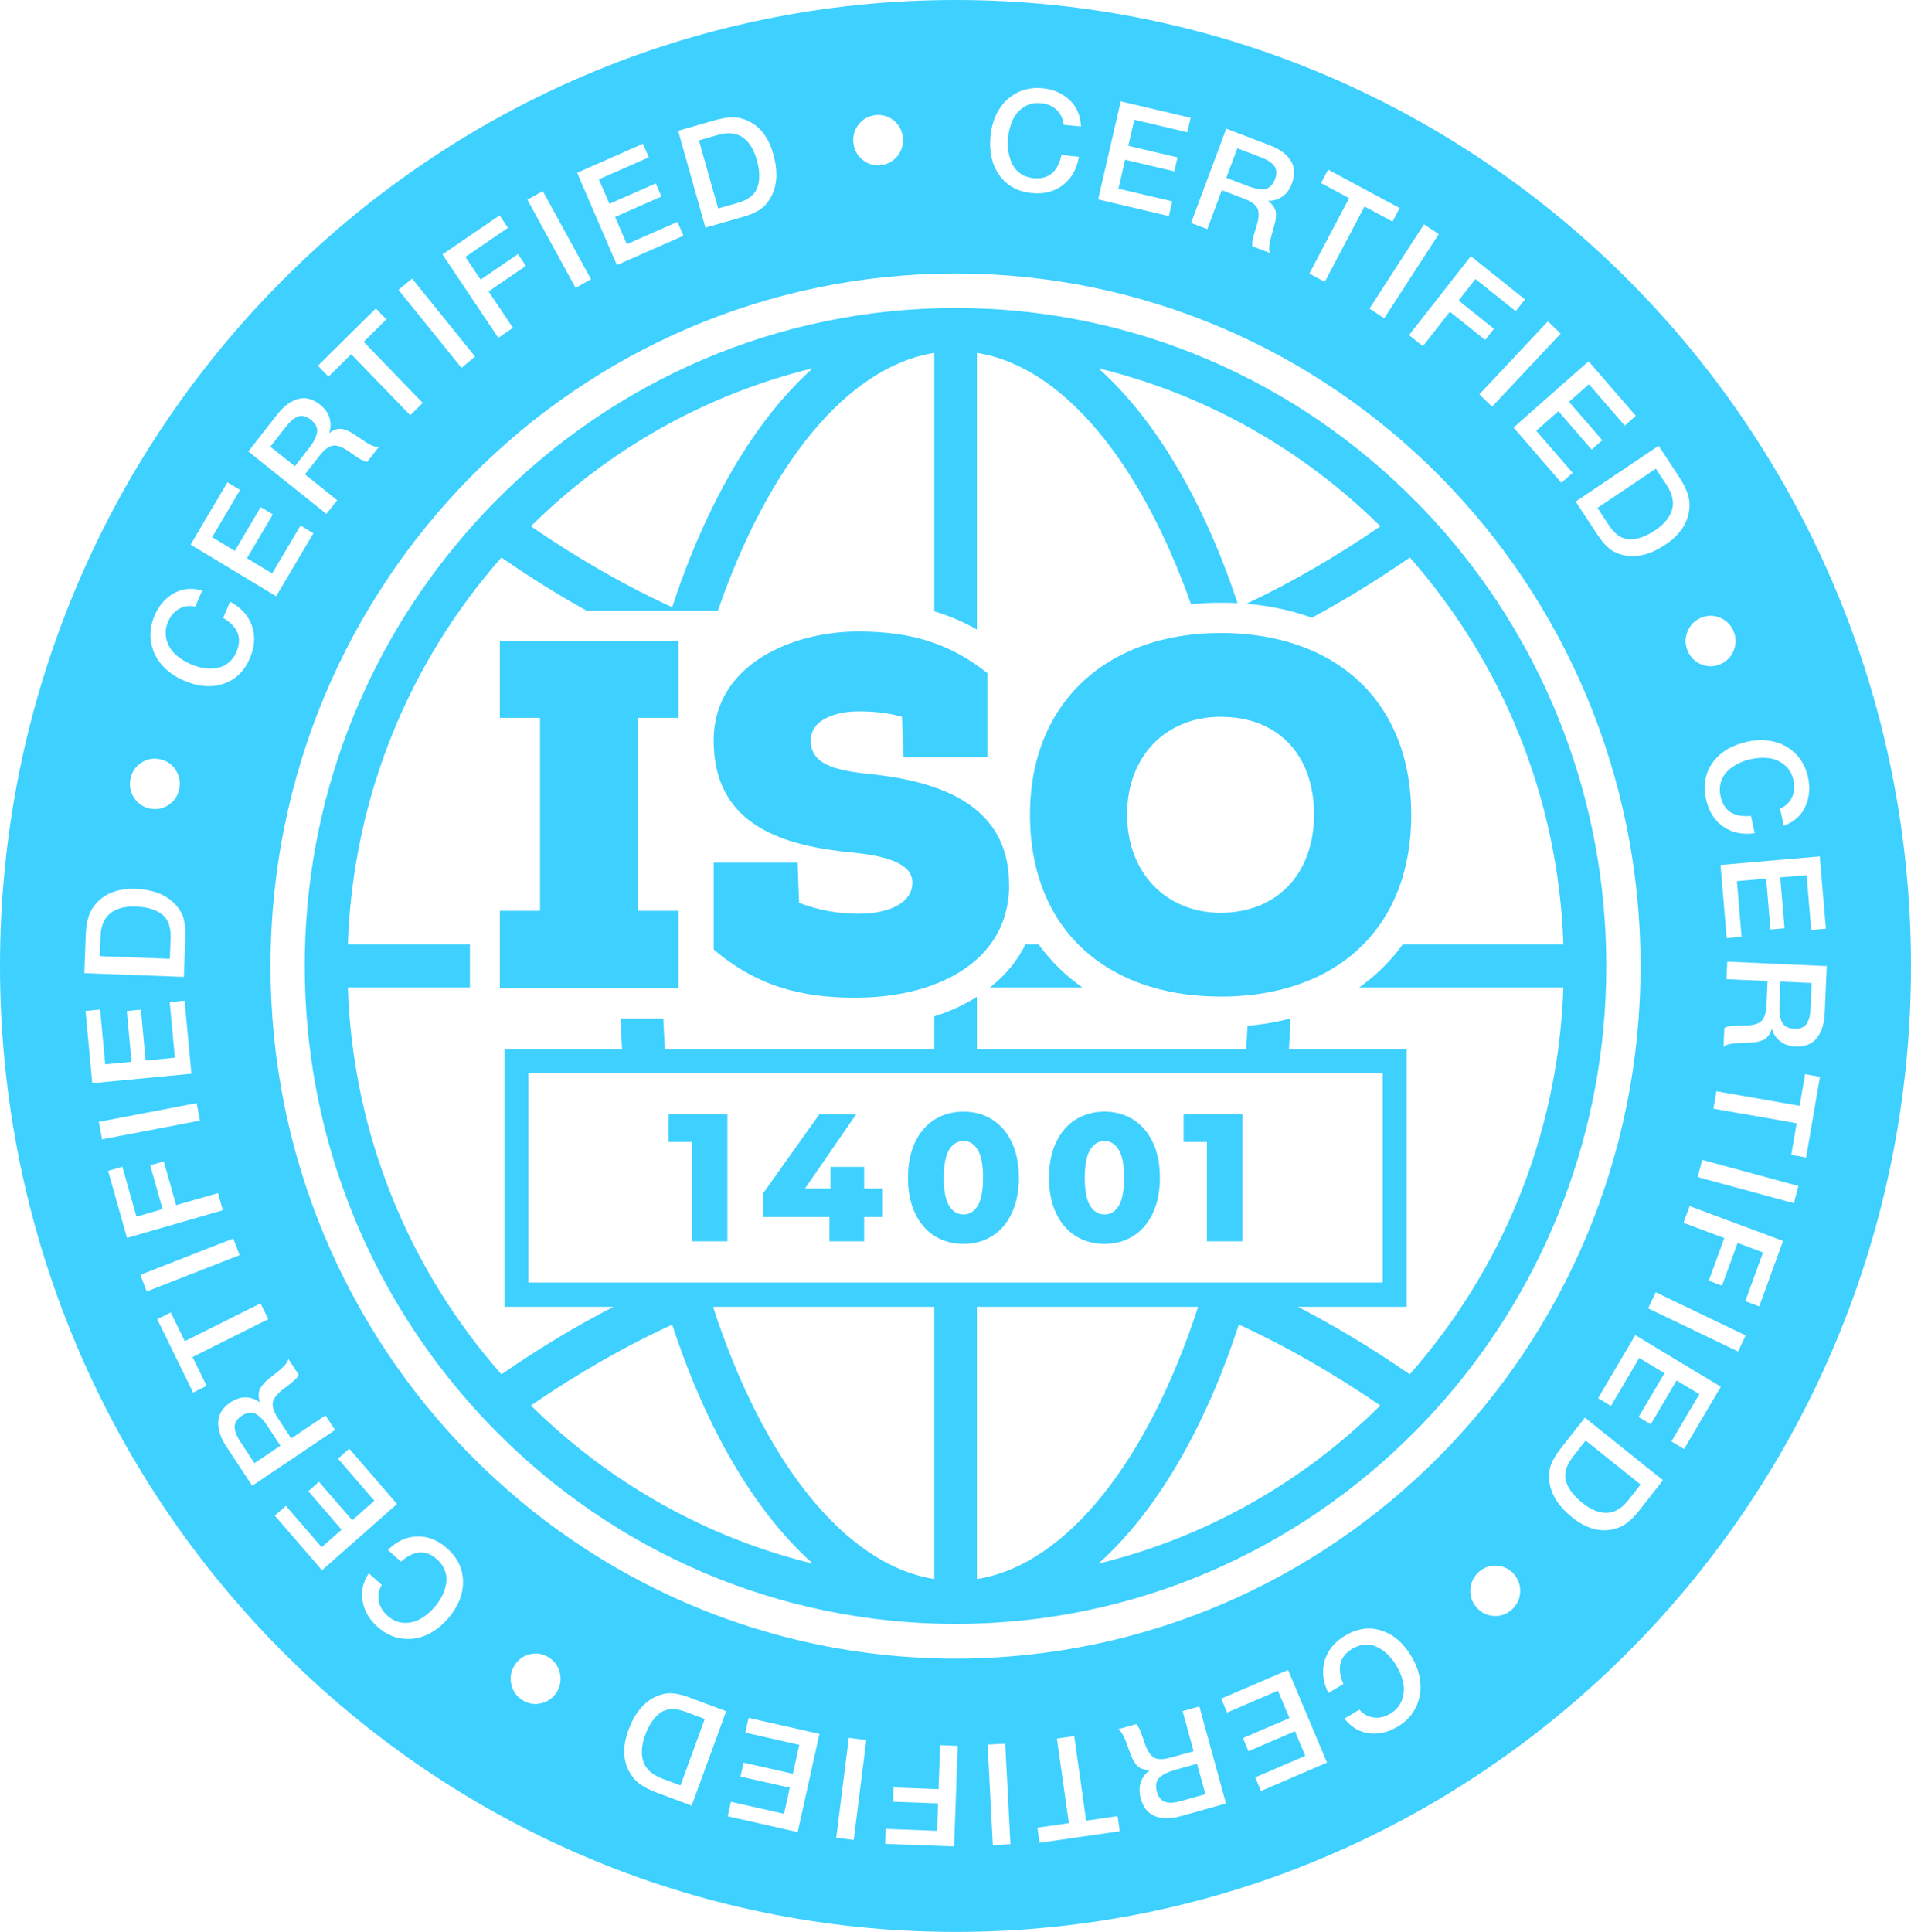 <?xml version="1.0" encoding="UTF-8"?> <svg xmlns="http://www.w3.org/2000/svg" width="93" height="94" viewBox="0 0 93 94" fill="none"><g clip-path="url(#clip0_62_586)"><path d="M61.129 9.173C61.242 9.196 61.36 9.206 61.486 9.203C61.611 9.2 61.722 9.157 61.817 9.075C61.912 8.994 61.991 8.875 62.05 8.716C62.104 8.57 62.124 8.439 62.109 8.323C62.094 8.208 62.048 8.108 61.97 8.024C61.891 7.941 61.806 7.871 61.712 7.815C61.619 7.76 61.504 7.706 61.368 7.654L60.215 7.215L59.679 8.651L60.729 9.052C60.882 9.11 61.014 9.152 61.127 9.175L61.129 9.173Z" fill="#3ED0FF"></path><path d="M7.881 44.489C7.581 44.257 7.156 44.131 6.607 44.111C6.086 44.091 5.675 44.201 5.372 44.436C5.07 44.673 4.91 45.05 4.89 45.567L4.855 46.523L8.264 46.65L8.302 45.64C8.321 45.103 8.181 44.719 7.881 44.487V44.489Z" fill="#3ED0FF"></path><path d="M32.145 83.335C31.833 83.552 31.583 83.919 31.393 84.441C31.212 84.936 31.186 85.365 31.314 85.728C31.442 86.091 31.748 86.362 32.228 86.543L33.117 86.874L34.298 83.639L33.359 83.288C32.861 83.103 32.456 83.118 32.145 83.335Z" fill="#3ED0FF"></path><path d="M57.17 86.124C57.013 86.169 56.882 86.215 56.777 86.263C56.672 86.311 56.57 86.374 56.472 86.452C56.374 86.53 56.308 86.629 56.279 86.752C56.249 86.874 56.256 87.017 56.302 87.181C56.343 87.332 56.403 87.449 56.483 87.534C56.564 87.618 56.659 87.671 56.77 87.693C56.882 87.714 56.992 87.719 57.1 87.708C57.208 87.696 57.331 87.671 57.472 87.631L58.66 87.299L58.255 85.819L57.172 86.123L57.17 86.124Z" fill="#3ED0FF"></path><path d="M15.278 21.449C15.334 21.348 15.38 21.235 15.415 21.114C15.449 20.993 15.442 20.874 15.395 20.756C15.347 20.639 15.257 20.528 15.126 20.423C15.005 20.327 14.887 20.268 14.774 20.248C14.659 20.226 14.551 20.241 14.449 20.291C14.346 20.341 14.256 20.402 14.176 20.475C14.095 20.548 14.01 20.642 13.92 20.756L13.156 21.734L14.348 22.686L15.044 21.795C15.146 21.666 15.224 21.55 15.28 21.449H15.278Z" fill="#3ED0FF"></path><path d="M79.305 26.242C79.682 26.252 80.1 26.105 80.557 25.797C80.991 25.505 81.263 25.174 81.371 24.803C81.48 24.434 81.391 24.031 81.108 23.6L80.583 22.804L77.743 24.712L78.297 25.555C78.59 26.002 78.926 26.231 79.305 26.242Z" fill="#3ED0FF"></path><path d="M12.769 69.061C12.69 68.977 12.6 68.897 12.497 68.828C12.393 68.757 12.279 68.727 12.154 68.737C12.03 68.747 11.897 68.798 11.758 68.892C11.63 68.979 11.538 69.073 11.482 69.177C11.428 69.28 11.407 69.389 11.423 69.502C11.438 69.616 11.468 69.722 11.512 69.823C11.556 69.924 11.618 70.034 11.699 70.156L12.382 71.193L13.646 70.342L13.023 69.396C12.933 69.258 12.848 69.147 12.77 69.061H12.769Z" fill="#3ED0FF"></path><path d="M76.209 72.066C76.316 72.432 76.585 72.788 77.016 73.133C77.425 73.461 77.82 73.618 78.202 73.608C78.584 73.598 78.934 73.39 79.252 72.982L79.841 72.232L77.166 70.092L76.545 70.885C76.216 71.306 76.104 71.7 76.211 72.066H76.209Z" fill="#3ED0FF"></path><path d="M35.911 9.87C36.422 9.723 36.74 9.47 36.864 9.108C36.989 8.749 36.977 8.302 36.827 7.767C36.684 7.26 36.455 6.897 36.139 6.68C35.822 6.463 35.417 6.427 34.924 6.568L34.015 6.829L34.949 10.145L35.911 9.869V9.87Z" fill="#3ED0FF"></path><path d="M46.5 0C20.819 0 0 21.043 0 47C0 72.957 20.819 94 46.5 94C72.181 94 93 72.957 93 47C93 21.043 72.181 0 46.5 0ZM88.857 45.186L88.144 45.248L87.92 42.581L86.638 42.692L86.846 45.166L86.161 45.226L85.953 42.751L84.529 42.874L84.757 45.582L84.031 45.645L83.731 42.086L88.562 41.67L88.859 45.188L88.857 45.186ZM86.307 36.081C86.715 36.172 87.073 36.368 87.377 36.666C87.682 36.964 87.885 37.348 87.989 37.819C88.1 38.325 88.058 38.798 87.862 39.235C87.668 39.674 87.317 39.989 86.81 40.182L86.629 39.349C86.899 39.228 87.092 39.043 87.209 38.796C87.325 38.549 87.348 38.271 87.281 37.963C87.21 37.645 87.063 37.395 86.837 37.212C86.611 37.03 86.358 36.922 86.079 36.888C85.801 36.855 85.508 36.871 85.201 36.939C84.97 36.99 84.759 37.067 84.567 37.166C84.375 37.265 84.205 37.388 84.059 37.534C83.911 37.679 83.808 37.857 83.746 38.065C83.685 38.274 83.68 38.501 83.734 38.748C83.89 39.46 84.383 39.778 85.213 39.7L85.396 40.54C84.806 40.626 84.295 40.52 83.865 40.224C83.436 39.927 83.156 39.482 83.025 38.885C82.877 38.209 82.984 37.617 83.346 37.108C83.708 36.599 84.264 36.262 85.014 36.093C85.467 35.992 85.896 35.987 86.306 36.079L86.307 36.081ZM82.774 30.063C83.084 29.931 83.392 29.926 83.702 30.052C84.011 30.178 84.233 30.396 84.364 30.709C84.495 31.023 84.5 31.334 84.374 31.647C84.249 31.96 84.033 32.184 83.723 32.316C83.413 32.449 83.105 32.452 82.795 32.326C82.486 32.2 82.264 31.982 82.133 31.669C82.002 31.355 81.997 31.044 82.124 30.731C82.248 30.418 82.464 30.194 82.774 30.062V30.063ZM81.738 23.242C81.924 23.526 82.058 23.794 82.14 24.047C82.222 24.301 82.243 24.571 82.202 24.857C82.11 25.497 81.73 26.042 81.062 26.492C80.347 26.973 79.675 27.148 79.046 27.021C78.769 26.964 78.533 26.86 78.338 26.708C78.143 26.555 77.94 26.318 77.728 25.997L76.681 24.404L80.719 21.69L81.74 23.244L81.738 23.242ZM79.608 20.234L79.07 20.71L77.327 18.696L76.358 19.552L77.977 21.422L77.46 21.879L75.841 20.009L74.764 20.962L76.535 23.007L75.986 23.492L73.659 20.804L77.309 17.578L79.608 20.234ZM75.952 16.233L72.615 19.787L71.993 19.191L75.329 15.636L75.952 16.233ZM74.212 14.571L73.764 15.143L71.804 13.576L70.985 14.623L72.704 15.997L72.278 16.542L70.559 15.168L69.244 16.846L68.571 16.307L71.58 12.464L74.212 14.57V14.571ZM70.018 11.389L67.365 15.489L66.647 15.015L69.3 10.914L70.018 11.389ZM64.289 8.908L64.635 8.252L68.115 10.124L67.77 10.78L66.404 10.046L64.472 13.715L63.722 13.311L65.654 9.642L64.29 8.908H64.289ZM59.671 6.258L61.818 7.076C62.268 7.248 62.598 7.49 62.806 7.802C63.014 8.115 63.035 8.491 62.871 8.933C62.768 9.208 62.616 9.418 62.411 9.562C62.206 9.708 61.968 9.778 61.7 9.773C61.8 9.841 61.882 9.915 61.944 9.998C62.004 10.081 62.047 10.16 62.07 10.236C62.093 10.314 62.101 10.405 62.094 10.511C62.09 10.617 62.078 10.707 62.062 10.783C62.045 10.858 62.021 10.955 61.986 11.075C61.98 11.106 61.963 11.166 61.937 11.255C61.911 11.343 61.895 11.403 61.886 11.431C61.878 11.459 61.863 11.51 61.845 11.58C61.826 11.651 61.813 11.701 61.808 11.73C61.801 11.76 61.795 11.803 61.785 11.861C61.775 11.919 61.77 11.964 61.768 11.996C61.767 12.027 61.765 12.063 61.764 12.105C61.764 12.146 61.765 12.183 61.773 12.216C61.78 12.247 61.791 12.279 61.804 12.309L60.951 11.982C60.944 11.961 60.941 11.936 60.939 11.908C60.938 11.88 60.938 11.851 60.939 11.82C60.941 11.789 60.944 11.76 60.949 11.736C60.954 11.711 60.961 11.676 60.969 11.633C60.977 11.59 60.985 11.555 60.993 11.528C61.001 11.502 61.011 11.462 61.028 11.409C61.042 11.356 61.054 11.316 61.062 11.29C61.07 11.263 61.083 11.217 61.103 11.151C61.123 11.085 61.138 11.04 61.147 11.013C61.265 10.632 61.283 10.346 61.201 10.155C61.119 9.965 60.892 9.798 60.518 9.657L59.461 9.254L58.755 11.148L57.965 10.846L59.676 6.261L59.671 6.258ZM54.541 4.931L57.944 5.731L57.781 6.435L55.202 5.827L54.91 7.094L57.304 7.657L57.149 8.335L54.755 7.772L54.43 9.18L57.049 9.796L56.883 10.513L53.442 9.703L54.541 4.931ZM48.204 6.619C48.249 6.153 48.376 5.738 48.589 5.373C48.803 5.009 49.096 4.727 49.471 4.525C49.846 4.325 50.271 4.247 50.744 4.293C51.256 4.343 51.687 4.529 52.039 4.852C52.391 5.175 52.58 5.609 52.606 6.155L51.765 6.074C51.734 5.776 51.621 5.534 51.425 5.347C51.228 5.16 50.974 5.05 50.663 5.021C50.341 4.989 50.061 5.054 49.82 5.214C49.579 5.375 49.399 5.585 49.281 5.844C49.163 6.102 49.089 6.389 49.058 6.703C49.035 6.942 49.042 7.167 49.076 7.383C49.111 7.598 49.173 7.798 49.265 7.985C49.356 8.173 49.491 8.327 49.668 8.449C49.845 8.572 50.058 8.646 50.307 8.67C51.025 8.739 51.475 8.363 51.659 7.543L52.506 7.626C52.404 8.221 52.147 8.678 51.736 8.999C51.325 9.32 50.818 9.453 50.217 9.395C49.535 9.329 49.011 9.042 48.644 8.537C48.276 8.032 48.131 7.392 48.203 6.621L48.204 6.619ZM41.8 6.036C42.013 5.776 42.287 5.63 42.621 5.599C42.955 5.567 43.252 5.66 43.508 5.874C43.765 6.089 43.909 6.365 43.94 6.703C43.971 7.041 43.881 7.341 43.668 7.6C43.455 7.86 43.181 8.005 42.847 8.037C42.513 8.068 42.216 7.977 41.961 7.762C41.703 7.546 41.559 7.27 41.528 6.932C41.497 6.594 41.587 6.296 41.8 6.036ZM34.778 5.854C35.101 5.761 35.394 5.713 35.658 5.711C35.922 5.71 36.182 5.771 36.44 5.898C37.015 6.182 37.413 6.713 37.633 7.494C37.867 8.328 37.829 9.029 37.516 9.595C37.379 9.846 37.208 10.041 37.005 10.184C36.802 10.326 36.517 10.448 36.15 10.555L34.329 11.078L33.002 6.365L34.776 5.855L34.778 5.854ZM31.287 6.993L31.573 7.656L29.144 8.726L29.658 9.918L31.912 8.926L32.187 9.564L29.934 10.556L30.506 11.881L32.97 10.795L33.262 11.47L30.022 12.898L28.085 8.406L31.287 6.995V6.993ZM26.417 9.299L28.762 13.587L28.011 14.006L25.666 9.718L26.417 9.299ZM24.314 10.48L24.719 11.085L22.649 12.501L23.39 13.606L25.206 12.363L25.591 12.938L23.775 14.18L24.962 15.953L24.25 16.438L21.533 12.38L24.313 10.478L24.314 10.48ZM20.055 13.556L23.121 17.351L22.458 17.899L19.392 14.104L20.055 13.556ZM18.287 15.008L18.802 15.54L17.697 16.633L20.573 19.605L19.965 20.206L17.089 17.235L15.985 18.328L15.47 17.796L18.287 15.008ZM13.51 20.148C13.808 19.767 14.136 19.524 14.495 19.416C14.852 19.31 15.214 19.405 15.581 19.696C15.809 19.878 15.96 20.09 16.035 20.331C16.111 20.572 16.104 20.821 16.017 21.079C16.112 21.003 16.207 20.948 16.304 20.913C16.401 20.879 16.488 20.864 16.568 20.866C16.648 20.867 16.737 20.887 16.833 20.925C16.932 20.963 17.014 21 17.079 21.038C17.145 21.076 17.228 21.129 17.33 21.198C17.358 21.215 17.409 21.248 17.484 21.299C17.559 21.351 17.608 21.386 17.633 21.402C17.658 21.419 17.7 21.447 17.761 21.487C17.822 21.526 17.866 21.555 17.892 21.57C17.918 21.584 17.958 21.606 18.008 21.632C18.059 21.659 18.1 21.677 18.13 21.689C18.159 21.7 18.192 21.712 18.231 21.725C18.271 21.738 18.305 21.747 18.338 21.75C18.371 21.753 18.403 21.752 18.434 21.748L17.869 22.472C17.846 22.472 17.822 22.469 17.795 22.461C17.769 22.454 17.741 22.446 17.712 22.434C17.682 22.422 17.658 22.411 17.635 22.399C17.612 22.388 17.582 22.371 17.545 22.35C17.507 22.328 17.476 22.31 17.453 22.295C17.43 22.28 17.395 22.257 17.35 22.225C17.304 22.196 17.269 22.172 17.246 22.157C17.223 22.143 17.184 22.114 17.128 22.076C17.073 22.037 17.033 22.008 17.012 21.992C16.688 21.763 16.424 21.657 16.219 21.679C16.014 21.7 15.788 21.868 15.54 22.186L14.839 23.082L16.409 24.337L15.885 25.006L12.083 21.967L13.505 20.148H13.51ZM11.067 23.468L11.681 23.839L10.323 26.138L11.427 26.805L12.687 24.672L13.277 25.028L12.017 27.161L13.245 27.902L14.624 25.568L15.25 25.946L13.438 29.012L9.275 26.499L11.067 23.468ZM7.519 29.956C7.72 29.479 8.028 29.121 8.438 28.879C8.849 28.639 9.316 28.589 9.839 28.73L9.506 29.515C9.216 29.454 8.953 29.49 8.717 29.621C8.481 29.754 8.3 29.964 8.177 30.256C8.05 30.555 8.027 30.845 8.104 31.127C8.182 31.408 8.325 31.645 8.531 31.837C8.74 32.03 8.987 32.189 9.274 32.313C9.49 32.407 9.706 32.47 9.919 32.503C10.133 32.536 10.341 32.536 10.546 32.505C10.749 32.474 10.935 32.391 11.106 32.258C11.276 32.124 11.411 31.942 11.509 31.71C11.794 31.039 11.578 30.491 10.858 30.065L11.194 29.275C11.724 29.555 12.076 29.941 12.255 30.434C12.433 30.928 12.402 31.456 12.165 32.016C11.894 32.652 11.465 33.071 10.877 33.27C10.288 33.469 9.641 33.416 8.936 33.109C8.51 32.924 8.159 32.676 7.881 32.359C7.602 32.044 7.425 31.675 7.35 31.253C7.274 30.83 7.332 30.398 7.519 29.956ZM6.354 37.873C6.427 37.542 6.604 37.285 6.886 37.105C7.168 36.924 7.473 36.871 7.801 36.946C8.128 37.02 8.382 37.199 8.561 37.484C8.74 37.769 8.792 38.077 8.718 38.408C8.644 38.74 8.468 38.996 8.186 39.177C7.904 39.357 7.599 39.41 7.271 39.336C6.943 39.261 6.689 39.083 6.511 38.798C6.332 38.513 6.28 38.205 6.354 37.873ZM4.172 45.488C4.185 45.148 4.231 44.852 4.31 44.598C4.389 44.345 4.53 44.113 4.728 43.904C5.172 43.439 5.795 43.222 6.598 43.252C7.455 43.283 8.102 43.538 8.538 44.014C8.73 44.222 8.861 44.447 8.933 44.686C9.003 44.925 9.031 45.238 9.018 45.622L8.948 47.533L4.103 47.351L4.172 45.488ZM4.161 49.188L4.872 49.12L5.12 51.785L6.401 51.664L6.172 49.191L6.857 49.127L7.086 51.6L8.51 51.464L8.258 48.757L8.984 48.688L9.315 52.244L4.489 52.703L4.162 49.188H4.161ZM4.808 54.585L9.572 53.674L9.731 54.525L4.967 55.436L4.808 54.585ZM5.26 56.97L5.955 56.769L6.64 59.198L7.91 58.832L7.309 56.7L7.969 56.509L8.571 58.639L10.608 58.053L10.844 58.886L6.181 60.231L5.26 56.968V56.97ZM6.829 62.03L11.35 60.263L11.66 61.071L7.138 62.838L6.829 62.03ZM9.398 67.76L7.65 64.188L8.309 63.859L8.994 65.258L12.679 63.415L13.056 64.185L9.37 66.03L10.056 67.43L9.397 67.76H9.398ZM11.001 70.363C10.734 69.959 10.606 69.568 10.618 69.191C10.629 68.815 10.829 68.495 11.217 68.233C11.46 68.071 11.706 67.991 11.955 67.993C12.206 67.996 12.438 68.079 12.655 68.242C12.612 68.127 12.589 68.018 12.587 67.915C12.586 67.812 12.597 67.723 12.623 67.647C12.65 67.571 12.695 67.493 12.761 67.41C12.827 67.327 12.887 67.261 12.943 67.208C12.999 67.157 13.076 67.092 13.172 67.016C13.197 66.994 13.245 66.954 13.317 66.898C13.389 66.842 13.436 66.804 13.459 66.786C13.482 66.767 13.523 66.734 13.579 66.688C13.636 66.641 13.675 66.608 13.697 66.588C13.718 66.569 13.751 66.537 13.792 66.496C13.833 66.454 13.864 66.421 13.882 66.398C13.902 66.373 13.923 66.345 13.947 66.312C13.972 66.279 13.99 66.247 14.003 66.216C14.016 66.186 14.025 66.154 14.031 66.123L14.536 66.89C14.528 66.911 14.518 66.935 14.503 66.958C14.488 66.981 14.472 67.006 14.452 67.029C14.433 67.054 14.415 67.074 14.395 67.092C14.377 67.11 14.351 67.133 14.319 67.163C14.287 67.193 14.261 67.216 14.239 67.234C14.218 67.251 14.185 67.278 14.143 67.312C14.1 67.347 14.067 67.372 14.046 67.39C14.025 67.407 13.987 67.436 13.933 67.48C13.879 67.523 13.839 67.551 13.818 67.566C13.502 67.806 13.322 68.028 13.279 68.23C13.235 68.432 13.325 68.702 13.546 69.038L14.172 69.989L15.839 68.868L16.307 69.578L12.273 72.293L11.001 70.362V70.363ZM13.372 73.744L13.912 73.269L15.653 75.284L16.622 74.428L15.005 72.556L15.522 72.099L17.14 73.971L18.216 73.02L16.447 70.973L16.996 70.489L19.321 73.179L15.67 76.403L13.372 73.744ZM21.779 78.776C21.474 79.127 21.129 79.387 20.745 79.558C20.362 79.727 19.96 79.783 19.541 79.724C19.121 79.666 18.731 79.477 18.374 79.159C17.989 78.817 17.746 78.41 17.648 77.941C17.55 77.471 17.648 77.007 17.943 76.55L18.577 77.113C18.43 77.373 18.382 77.636 18.433 77.905C18.484 78.173 18.626 78.412 18.862 78.62C19.105 78.836 19.37 78.948 19.659 78.962C19.947 78.973 20.214 78.91 20.46 78.771C20.706 78.632 20.932 78.443 21.139 78.205C21.294 78.026 21.42 77.839 21.517 77.643C21.614 77.448 21.679 77.247 21.712 77.042C21.746 76.837 21.727 76.631 21.653 76.426C21.581 76.22 21.45 76.035 21.263 75.869C20.721 75.387 20.139 75.425 19.514 75.984L18.875 75.415C19.301 74.995 19.775 74.774 20.294 74.758C20.814 74.74 21.301 74.933 21.755 75.336C22.269 75.793 22.53 76.335 22.533 76.962C22.538 77.59 22.287 78.195 21.781 78.776H21.779ZM27.105 82.311C26.933 82.602 26.686 82.79 26.361 82.872C26.038 82.955 25.732 82.909 25.444 82.735C25.155 82.561 24.97 82.311 24.888 81.983C24.806 81.657 24.852 81.347 25.024 81.055C25.196 80.764 25.444 80.577 25.768 80.494C26.092 80.411 26.397 80.457 26.686 80.631C26.974 80.805 27.159 81.055 27.241 81.383C27.323 81.71 27.277 82.019 27.105 82.311ZM33.659 87.856L31.928 87.21C31.613 87.093 31.348 86.957 31.135 86.801C30.92 86.646 30.747 86.44 30.612 86.185C30.312 85.614 30.302 84.948 30.581 84.186C30.878 83.373 31.319 82.829 31.902 82.558C32.159 82.438 32.41 82.382 32.657 82.389C32.905 82.395 33.206 82.465 33.564 82.599L35.34 83.262L33.66 87.858L33.659 87.856ZM38.822 89.144L35.414 88.373L35.569 87.668L38.154 88.252L38.434 86.984L36.035 86.442L36.186 85.764L38.585 86.306L38.896 84.897L36.271 84.303L36.43 83.585L39.878 84.365L38.819 89.147L38.822 89.144ZM41.546 89.526L40.696 89.417L41.307 84.555L42.157 84.665L41.546 89.526ZM46.433 89.841L43.078 89.717L43.105 88.988L45.602 89.081L45.65 87.747L43.459 87.666L43.483 86.972L45.674 87.053L45.751 84.915L46.608 84.946L46.431 89.843L46.433 89.841ZM48.316 89.778L48.063 84.885L48.92 84.84L49.173 89.733L48.316 89.778ZM50.59 89.664L50.486 88.928L52.016 88.708L51.434 84.593L52.277 84.472L52.858 88.587L54.389 88.367L54.492 89.102L50.59 89.665V89.664ZM57.447 88.372C56.983 88.501 56.577 88.502 56.226 88.375C55.875 88.247 55.638 87.956 55.513 87.5C55.436 87.217 55.438 86.957 55.518 86.717C55.598 86.478 55.749 86.28 55.97 86.122C55.849 86.127 55.741 86.116 55.643 86.086C55.546 86.056 55.464 86.016 55.402 85.968C55.34 85.918 55.279 85.851 55.221 85.761C55.164 85.672 55.12 85.594 55.089 85.523C55.058 85.453 55.022 85.359 54.981 85.243C54.968 85.213 54.946 85.155 54.915 85.069C54.884 84.983 54.864 84.925 54.854 84.897C54.845 84.868 54.827 84.82 54.8 84.751C54.774 84.681 54.756 84.633 54.743 84.607C54.731 84.579 54.712 84.539 54.686 84.487C54.659 84.436 54.638 84.396 54.622 84.37C54.605 84.343 54.586 84.313 54.561 84.279C54.538 84.246 54.514 84.217 54.489 84.196C54.464 84.174 54.438 84.156 54.41 84.139L55.289 83.893C55.307 83.906 55.325 83.924 55.343 83.946C55.361 83.967 55.377 83.99 55.394 84.017C55.41 84.043 55.425 84.068 55.435 84.091C55.444 84.115 55.461 84.146 55.479 84.186C55.497 84.226 55.51 84.259 55.52 84.285C55.53 84.312 55.543 84.35 55.562 84.401C55.582 84.453 55.595 84.492 55.605 84.517C55.615 84.544 55.631 84.588 55.653 84.653C55.675 84.718 55.69 84.764 55.697 84.79C55.825 85.168 55.977 85.41 56.154 85.516C56.331 85.622 56.613 85.62 56.998 85.513L58.088 85.208L57.553 83.258L58.368 83.03L59.663 87.752L57.452 88.372H57.447ZM61.367 87.146L61.087 86.482L63.523 85.433L63.02 84.236L60.759 85.208L60.49 84.569L62.752 83.596L62.191 82.266L59.717 83.329L59.431 82.652L62.683 81.254L64.581 85.763L61.367 87.144V87.146ZM68.909 83.068C68.723 83.454 68.425 83.769 68.015 84.015C67.575 84.28 67.117 84.386 66.645 84.337C66.173 84.287 65.767 84.048 65.428 83.623L66.154 83.187C66.352 83.409 66.586 83.537 66.853 83.571C67.122 83.606 67.391 83.542 67.66 83.381C67.937 83.215 68.125 82.995 68.227 82.722C68.327 82.448 68.35 82.172 68.294 81.894C68.238 81.615 68.132 81.339 67.971 81.067C67.852 80.862 67.714 80.683 67.56 80.529C67.406 80.375 67.239 80.25 67.055 80.154C66.873 80.058 66.673 80.013 66.459 80.02C66.244 80.027 66.028 80.095 65.813 80.222C65.192 80.595 65.048 81.166 65.379 81.938L64.646 82.377C64.382 81.837 64.322 81.314 64.466 80.808C64.61 80.303 64.943 79.896 65.46 79.585C66.05 79.232 66.64 79.149 67.232 79.339C67.824 79.528 68.315 79.957 68.707 80.625C68.943 81.027 69.082 81.44 69.123 81.86C69.164 82.281 69.092 82.685 68.907 83.07L68.909 83.068ZM46.502 80.701C28.09 80.701 13.164 65.615 13.164 47.005C13.164 28.395 28.09 13.309 46.502 13.309C64.913 13.309 79.839 28.395 79.839 47.005C79.839 65.615 64.913 80.701 46.502 80.701ZM73.981 77.486C73.957 77.822 73.82 78.102 73.567 78.326C73.315 78.549 73.022 78.65 72.689 78.627C72.356 78.604 72.079 78.465 71.858 78.21C71.637 77.955 71.537 77.658 71.56 77.322C71.583 76.986 71.721 76.706 71.973 76.482C72.225 76.258 72.519 76.157 72.851 76.181C73.184 76.204 73.461 76.343 73.682 76.598C73.903 76.853 74.003 77.15 73.981 77.486ZM79.785 73.484C79.577 73.751 79.365 73.961 79.152 74.118C78.939 74.276 78.692 74.378 78.41 74.428C77.779 74.537 77.15 74.34 76.519 73.837C75.847 73.299 75.473 72.707 75.4 72.063C75.367 71.78 75.393 71.519 75.475 71.284C75.559 71.049 75.718 70.781 75.955 70.478L77.13 68.979L80.93 72.021L79.785 73.484ZM81.958 70.504L81.344 70.135L82.7 67.836L81.594 67.17L80.336 69.303L79.744 68.947L81.003 66.814L79.775 66.073L78.399 68.409L77.773 68.031L79.582 64.963L83.746 67.473L81.958 70.506V70.504ZM84.587 65.762L80.208 63.658L80.576 62.875L84.954 64.978L84.585 65.762H84.587ZM85.614 63.562L84.937 63.31L85.801 60.94L84.562 60.478L83.803 62.557L83.158 62.317L83.916 60.238L81.93 59.497L82.227 58.684L86.776 60.379L85.616 63.562H85.614ZM87.3 58.543L82.618 57.273L82.841 56.435L87.523 57.705L87.3 58.543ZM87.897 56.319L87.172 56.191L87.436 54.653L83.384 53.944L83.53 53.096L87.582 53.804L87.846 52.266L88.57 52.393L87.898 56.319H87.897ZM88.421 50.503C88.192 50.801 87.844 50.939 87.377 50.919C87.087 50.906 86.841 50.823 86.642 50.672C86.442 50.52 86.302 50.314 86.222 50.054C86.189 50.172 86.145 50.273 86.086 50.358C86.027 50.442 85.966 50.507 85.901 50.553C85.835 50.598 85.752 50.634 85.65 50.662C85.549 50.69 85.46 50.707 85.385 50.715C85.309 50.724 85.211 50.728 85.088 50.733C85.057 50.737 84.995 50.74 84.904 50.742C84.813 50.745 84.754 50.747 84.724 50.747C84.695 50.747 84.644 50.75 84.57 50.753C84.496 50.757 84.446 50.76 84.416 50.763C84.387 50.767 84.342 50.773 84.287 50.782C84.229 50.79 84.187 50.798 84.156 50.806C84.126 50.815 84.092 50.825 84.052 50.836C84.013 50.848 83.98 50.863 83.952 50.879C83.924 50.896 83.898 50.916 83.875 50.937L83.916 50.016C83.934 50.003 83.957 49.991 83.982 49.981C84.006 49.972 84.034 49.962 84.065 49.953C84.095 49.945 84.123 49.94 84.147 49.937C84.172 49.934 84.206 49.928 84.251 49.923C84.293 49.919 84.329 49.915 84.357 49.915C84.385 49.915 84.426 49.912 84.48 49.91C84.534 49.909 84.575 49.907 84.603 49.905C84.631 49.905 84.678 49.904 84.747 49.902C84.816 49.9 84.864 49.9 84.89 49.902C85.285 49.897 85.56 49.826 85.714 49.687C85.868 49.549 85.953 49.278 85.971 48.875L86.02 47.734L84.021 47.644L84.059 46.791L88.901 47.007L88.8 49.324C88.778 49.809 88.654 50.202 88.425 50.498L88.421 50.503Z" fill="#3ED0FF"></path><path d="M86.599 48.895C86.593 49.06 86.594 49.2 86.608 49.316C86.621 49.432 86.649 49.547 86.691 49.667C86.734 49.786 86.808 49.879 86.914 49.945C87.021 50.011 87.157 50.049 87.325 50.056C87.48 50.063 87.609 50.041 87.714 49.991C87.819 49.942 87.897 49.865 87.951 49.764C88.005 49.663 88.045 49.559 88.068 49.453C88.091 49.345 88.106 49.219 88.112 49.072L88.166 47.828L86.649 47.76L86.599 48.895Z" fill="#3ED0FF"></path><path d="M70.311 25.911C69.852 25.389 69.384 24.879 68.895 24.385H68.889C63.161 18.581 55.241 14.987 46.505 14.987C37.769 14.987 29.839 18.581 24.111 24.385H24.108C23.621 24.877 23.148 25.389 22.698 25.911C17.8 31.544 14.829 38.927 14.829 46.998C14.829 55.07 17.8 62.456 22.698 68.089C23.148 68.611 23.621 69.121 24.108 69.615H24.111C29.839 75.418 37.764 79.013 46.505 79.013C55.246 79.013 63.161 75.418 68.895 69.615C69.384 69.123 69.852 68.611 70.311 68.089C75.204 62.456 78.172 55.071 78.172 46.998C78.172 38.925 75.203 31.542 70.311 25.911ZM39.555 17.917C36.73 20.446 34.365 24.491 32.713 29.545C30.422 28.498 28.129 27.184 25.835 25.606C29.58 21.902 34.298 19.201 39.555 17.917ZM25.835 68.387C28.129 66.815 30.42 65.502 32.713 64.453C34.365 69.507 36.73 73.553 39.555 76.081C34.298 74.797 29.58 72.089 25.835 68.385V68.387ZM45.468 76.831C41.048 76.129 37.113 70.996 34.704 63.603C34.722 63.597 34.742 63.589 34.76 63.584H45.468V76.831ZM45.468 62.403H25.714V52.229H67.293V62.403H45.469H45.468ZM47.544 76.831H47.541V63.584H58.248C58.266 63.59 58.286 63.599 58.304 63.603C55.893 70.994 51.957 76.129 47.544 76.831ZM53.452 76.083C56.275 73.56 58.638 69.508 60.288 64.448C62.578 65.495 64.874 66.812 67.175 68.387C63.43 72.096 58.712 74.799 53.452 76.083ZM68.605 66.868C66.793 65.618 64.977 64.523 63.164 63.584H68.459V51.05H62.729C62.761 50.558 62.784 50.057 62.804 49.557C62.144 49.728 61.444 49.847 60.711 49.912C60.693 50.293 60.67 50.674 60.644 51.051H47.541V48.502C46.931 48.888 46.23 49.211 45.468 49.453V51.051H32.361C32.326 50.559 32.3 50.059 32.279 49.559H30.201C30.219 50.061 30.245 50.559 30.274 51.051H24.547V63.585H29.852C28.033 64.523 26.217 65.618 24.401 66.87C19.955 61.825 17.171 55.262 16.928 48.048H22.869V45.953H16.928C17.051 42.344 17.807 38.902 19.088 35.726C20.37 32.554 22.177 29.651 24.401 27.128C25.783 28.081 27.163 28.944 28.544 29.712H34.937C37.361 22.689 41.187 17.851 45.469 17.17V29.745C46.198 29.964 46.885 30.255 47.542 30.633V17.17H47.545C51.757 17.839 55.536 22.547 57.965 29.401C58.438 29.351 58.922 29.326 59.418 29.326C59.69 29.326 59.959 29.333 60.225 29.346C58.578 24.38 56.237 20.408 53.455 17.919C58.715 19.202 63.433 21.905 67.178 25.608C65 27.1 62.825 28.357 60.659 29.376C61.809 29.474 62.874 29.704 63.843 30.057C65.434 29.199 67.025 28.221 68.613 27.127C73.056 32.172 75.839 38.738 76.083 45.951H68.266C67.683 46.763 66.966 47.465 66.141 48.047H76.083C75.837 55.26 73.056 61.823 68.607 66.868H68.605Z" fill="#3ED0FF"></path><path d="M50.546 45.952H49.907C49.507 46.752 48.928 47.456 48.178 48.047H52.676C51.847 47.466 51.132 46.763 50.546 45.952Z" fill="#3ED0FF"></path><path d="M24.324 31.186V34.928H26.281V44.317H24.324V45.952V48.047V48.082H30.158H32.23H33.016V48.047V45.952V44.317H32.282H31.033V36.394V34.928H31.307H33.016V31.186H31.422H24.324Z" fill="#3ED0FF"></path><path d="M49.104 43.036C49.104 43.002 49.104 42.962 49.101 42.927C49.093 42.216 48.963 41.599 48.742 41.065V41.062C48.47 40.401 48.054 39.864 47.539 39.43C46.956 38.938 46.243 38.574 45.466 38.304C44.462 37.956 43.352 37.767 42.275 37.655C40.602 37.486 39.455 37.171 39.455 36.038C39.455 34.905 40.889 34.614 41.772 34.614C42.538 34.614 43.252 34.688 43.898 34.879L43.971 36.835H48.052V32.754C48.023 32.73 47.991 32.706 47.962 32.682C47.821 32.57 47.678 32.467 47.539 32.369C46.865 31.897 46.179 31.546 45.466 31.289C44.33 30.885 43.123 30.726 41.774 30.726C40.504 30.726 39.144 30.974 37.962 31.5C37.156 31.857 36.433 32.343 35.881 32.965C35.171 33.759 34.73 34.778 34.73 36.036C34.73 40.212 38.193 41.179 41.585 41.493C43.421 41.685 44.403 42.12 44.403 42.942C44.403 43.908 43.327 44.461 41.753 44.461C40.892 44.461 39.891 44.317 38.886 43.929L38.816 41.973H34.732V46.198C34.86 46.308 34.989 46.414 35.12 46.515C35.184 46.565 35.248 46.612 35.314 46.662C35.445 46.757 35.574 46.848 35.706 46.937C35.837 47.027 35.968 47.108 36.099 47.187C36.712 47.557 37.343 47.84 37.996 48.045H38C38.247 48.125 38.496 48.196 38.754 48.252C38.78 48.261 38.806 48.267 38.832 48.27C38.949 48.297 39.067 48.32 39.183 48.342C39.209 48.348 39.235 48.353 39.262 48.357C39.388 48.38 39.512 48.401 39.642 48.416C39.814 48.443 39.989 48.464 40.168 48.481C40.302 48.492 40.433 48.504 40.571 48.511C40.589 48.514 40.609 48.514 40.63 48.514C40.773 48.526 40.917 48.532 41.063 48.537C41.23 48.541 41.399 48.544 41.571 48.544H41.735C42.885 48.536 44.021 48.375 45.042 48.049C46.343 47.63 47.462 46.942 48.195 45.953C48.773 45.175 49.111 44.206 49.111 43.038L49.104 43.036Z" fill="#3ED0FF"></path><path d="M68.679 39.634C68.679 34.925 66.008 31.885 61.891 31.042C61.115 30.883 60.285 30.8 59.413 30.8C56.047 30.8 53.309 32.051 51.702 34.302C50.692 35.71 50.125 37.509 50.125 39.634C50.125 40.008 50.143 40.371 50.174 40.722C50.238 41.421 50.367 42.077 50.554 42.687C50.946 43.982 51.603 45.077 52.472 45.95C53.439 46.924 54.669 47.629 56.103 48.045C57.113 48.34 58.225 48.49 59.413 48.49C59.877 48.49 60.328 48.467 60.766 48.423C63.055 48.186 64.975 47.343 66.35 45.95C67.83 44.454 68.681 42.324 68.681 39.632L68.679 39.634ZM62.739 43.066C62.211 43.636 61.528 44.045 60.718 44.252C60.315 44.358 59.877 44.414 59.413 44.414C56.739 44.414 54.851 42.458 54.851 39.634C54.851 36.81 56.713 34.877 59.413 34.877C59.446 34.877 59.481 34.877 59.514 34.88C60.387 34.892 61.154 35.089 61.793 35.447C63.153 36.202 63.95 37.674 63.95 39.634C63.95 41.035 63.515 42.224 62.739 43.066Z" fill="#3ED0FF"></path><path d="M32.531 55.565H33.669V60.398H35.399V54.212H32.531V55.565Z" fill="#3ED0FF"></path><path d="M42.054 56.776H40.418V57.828H39.176L41.669 54.212H39.876L37.131 58.075V59.214H40.366V60.398H42.054V59.214H42.963V57.828H42.054V56.776Z" fill="#3ED0FF"></path><path d="M49.236 59.034C49.466 58.548 49.582 57.972 49.582 57.306C49.582 56.64 49.468 56.064 49.236 55.578C49.005 55.093 48.688 54.722 48.279 54.469C47.871 54.215 47.408 54.089 46.89 54.089C46.372 54.089 45.898 54.217 45.49 54.469C45.082 54.722 44.763 55.092 44.533 55.578C44.302 56.064 44.188 56.64 44.188 57.306C44.188 57.972 44.302 58.548 44.533 59.034C44.763 59.519 45.082 59.89 45.49 60.144C45.898 60.397 46.365 60.523 46.89 60.523C47.414 60.523 47.871 60.397 48.279 60.144C48.688 59.89 49.007 59.521 49.236 59.034ZM47.585 58.663C47.413 58.949 47.181 59.092 46.89 59.092C46.598 59.092 46.357 58.949 46.185 58.663C46.013 58.376 45.928 57.924 45.928 57.306C45.928 56.688 46.013 56.236 46.185 55.95C46.357 55.663 46.592 55.52 46.89 55.52C47.188 55.52 47.413 55.663 47.585 55.95C47.757 56.236 47.842 56.688 47.842 57.306C47.842 57.924 47.755 58.378 47.585 58.663Z" fill="#3ED0FF"></path><path d="M52.354 60.144C52.762 60.397 53.229 60.523 53.753 60.523C54.278 60.523 54.735 60.397 55.143 60.144C55.551 59.89 55.87 59.521 56.1 59.034C56.329 58.548 56.446 57.972 56.446 57.306C56.446 56.64 56.331 56.064 56.1 55.578C55.869 55.093 55.551 54.722 55.143 54.469C54.735 54.215 54.271 54.089 53.753 54.089C53.235 54.089 52.762 54.217 52.354 54.469C51.946 54.722 51.626 55.092 51.397 55.578C51.166 56.064 51.051 56.64 51.051 57.306C51.051 57.972 51.166 58.548 51.397 59.034C51.626 59.519 51.946 59.89 52.354 60.144ZM53.048 55.95C53.221 55.663 53.455 55.52 53.753 55.52C54.051 55.52 54.276 55.663 54.448 55.95C54.62 56.236 54.705 56.688 54.705 57.306C54.705 57.924 54.618 58.378 54.448 58.663C54.276 58.949 54.045 59.092 53.753 59.092C53.461 59.092 53.221 58.949 53.048 58.663C52.876 58.376 52.791 57.924 52.791 57.306C52.791 56.688 52.876 56.236 53.048 55.95Z" fill="#3ED0FF"></path><path d="M58.736 60.398H60.468V54.212H57.601V55.565H58.736V60.398Z" fill="#3ED0FF"></path></g><defs><clipPath id="clip0_62_586"><rect width="93" height="94" fill="white"></rect></clipPath></defs></svg> 